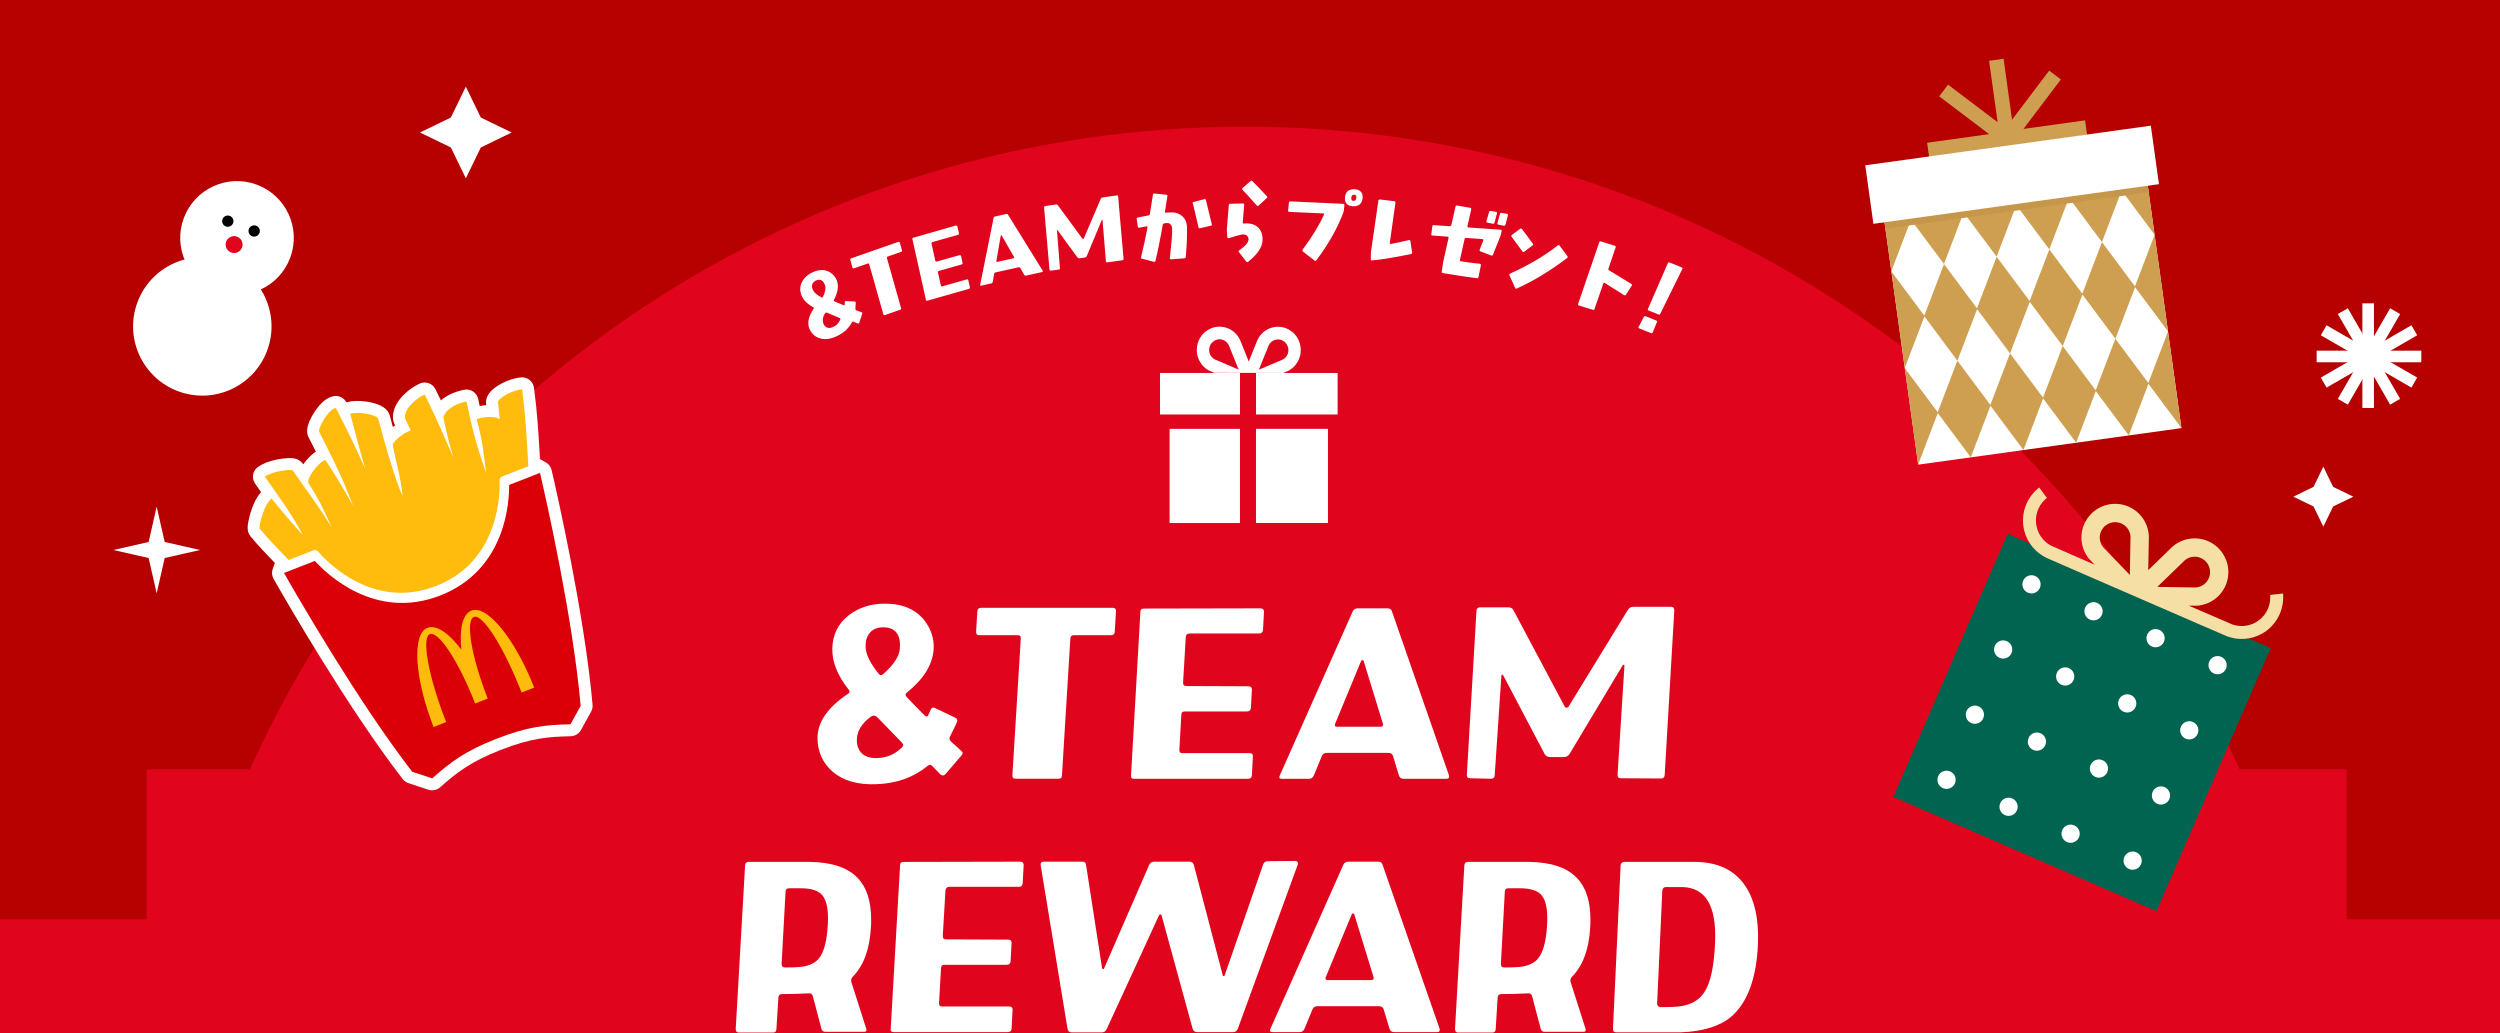 <svg width="375" height="155" viewBox="0 0 375 155" fill="none" xmlns="http://www.w3.org/2000/svg">
<rect x="0" y="0" width="375" height="155" fill="#333333" stroke="none"/>
<g clip-path="url(#clip0_2115_11506)">
<rect width="375" height="2789" transform="translate(0 -37)" fill="#B70000"/>
<path d="M186.721 19C253.13 19 310.3 58.559 335.952 115.397H352V137.896H375V2760H0V137.896H22V115.397H37.49C63.142 58.559 120.311 19 186.721 19Z" fill="#E0041C"/>
<circle cx="35.552" cy="35.684" r="8.518" transform="rotate(20.365 35.552 35.684)" fill="white"/>
<circle cx="30.346" cy="48.962" r="10.381" transform="rotate(20.365 30.346 48.962)" fill="white"/>
<circle cx="38.124" cy="34.65" r="0.846" transform="rotate(20.365 38.124 34.65)" fill="black"/>
<circle cx="34.171" cy="33.174" r="0.846" transform="rotate(20.365 34.171 33.174)" fill="black"/>
<circle cx="35.115" cy="36.686" r="1.269" transform="rotate(20.365 35.115 36.686)" fill="#E0041C"/>
<path d="M313.061 20.23L289.371 23.583L289.069 21.412L298.371 20.121L290.882 14.453L292.207 12.702L299.644 18.325L298.365 9.118L300.536 8.817L301.806 17.962L307.376 10.595L309.128 11.919L303.519 19.336L312.759 18.053L313.061 20.23Z" fill="#CF9F51"/>
<path d="M321.174 20.712L281.688 26.195L287.728 69.698L327.215 64.215L321.174 20.712Z" fill="white"/>
<path d="M321.176 20.724L323.186 35.201L318.273 28.609L318.229 28.616L315.294 36.309L310.374 29.706L310.329 29.712L307.394 37.406L302.474 30.803L302.43 30.809L299.495 38.503L294.574 31.9L294.53 31.906L291.595 39.6L286.675 32.997L286.63 33.003L283.699 40.681L281.69 26.21L286.602 32.799L286.646 32.793L289.581 25.099L294.502 31.702L294.546 31.696L297.481 24.002L302.401 30.605L302.446 30.599L305.381 22.905L310.301 29.508L310.345 29.502L313.28 21.808L318.201 28.411L318.245 28.405L321.176 20.724Z" fill="#CF9F51"/>
<path d="M323.191 35.232L325.202 49.709L320.289 43.117L320.245 43.123L317.31 50.817L312.389 44.214L312.345 44.22L309.41 51.914L304.49 45.311L304.445 45.317L301.51 53.011L296.59 46.408L296.546 46.414L293.61 54.108L288.69 47.505L288.646 47.511L285.715 55.189L283.705 40.718L288.618 47.307L288.662 47.301L291.597 39.607L296.517 46.21L296.562 46.204L299.497 38.51L304.417 45.113L304.461 45.107L307.396 37.413L312.317 44.016L312.361 44.01L315.296 36.316L320.216 42.919L320.261 42.913L323.191 35.232Z" fill="#CF9F51"/>
<path d="M325.199 49.724L327.209 64.201L322.297 57.609L322.252 57.615L319.317 65.309L314.397 58.706L314.353 58.712L311.418 66.406L306.497 59.803L306.453 59.809L303.518 67.503L298.598 60.9L298.553 60.906L295.618 68.6L290.698 61.997L290.654 62.003L287.722 69.681L285.713 55.21L290.625 61.799L290.67 61.793L293.605 54.099L298.525 60.702L298.569 60.696L301.504 53.002L306.425 59.605L306.469 59.599L309.404 51.905L314.324 58.508L314.369 58.502L317.304 50.808L322.224 57.411L322.268 57.405L325.199 49.724Z" fill="#CF9F51"/>
<path d="M321.174 20.712L281.688 26.195L282.814 34.311L322.301 28.828L321.174 20.712Z" fill="#C6974A"/>
<path d="M322.624 18.849L279.789 24.797L281.008 33.572L323.842 27.624L322.624 18.849Z" fill="white"/>
<path d="M340.609 97.213L301.141 80.07L283.998 119.539L323.466 136.682L340.609 97.213Z" fill="#016450"/>
<path d="M291.438 118.223C292.13 118.524 292.935 118.207 293.236 117.514C293.537 116.822 293.219 116.017 292.527 115.716C291.835 115.416 291.03 115.733 290.729 116.425C290.428 117.118 290.746 117.923 291.438 118.223Z" fill="white"/>
<path d="M297.486 107.749C297.186 108.441 296.38 108.758 295.688 108.458C294.996 108.157 294.678 107.352 294.979 106.66C295.279 105.968 296.085 105.65 296.777 105.951C297.469 106.251 297.787 107.057 297.486 107.749Z" fill="white"/>
<path d="M299.93 98.677C300.623 98.977 301.428 98.66 301.728 97.968C302.029 97.275 301.711 96.47 301.019 96.169C300.327 95.869 299.522 96.186 299.221 96.879C298.92 97.571 299.238 98.376 299.93 98.677Z" fill="white"/>
<path d="M304.18 88.903C304.873 89.204 305.678 88.886 305.978 88.194C306.279 87.502 305.961 86.697 305.269 86.396C304.577 86.095 303.772 86.413 303.471 87.105C303.17 87.797 303.488 88.602 304.18 88.903Z" fill="white"/>
<path d="M300.743 122.27C301.435 122.571 302.24 122.254 302.541 121.561C302.841 120.869 302.524 120.064 301.832 119.763C301.139 119.463 300.334 119.78 300.034 120.472C299.733 121.165 300.05 121.97 300.743 122.27Z" fill="white"/>
<path d="M306.791 111.788C306.49 112.48 305.685 112.797 304.993 112.497C304.301 112.196 303.983 111.391 304.284 110.699C304.584 110.007 305.39 109.689 306.082 109.99C306.773 110.29 307.091 111.096 306.791 111.788Z" fill="white"/>
<path d="M309.235 102.723C309.927 103.024 310.732 102.707 311.033 102.014C311.334 101.322 311.016 100.517 310.324 100.216C309.632 99.916 308.827 100.233 308.526 100.925C308.225 101.618 308.543 102.423 309.235 102.723Z" fill="white"/>
<path d="M313.485 92.942C314.177 93.243 314.982 92.925 315.283 92.233C315.584 91.541 315.266 90.736 314.574 90.435C313.882 90.134 313.077 90.452 312.776 91.144C312.475 91.837 312.793 92.641 313.485 92.942Z" fill="white"/>
<path d="M311.845 125.6C311.545 126.292 310.739 126.61 310.047 126.309C309.356 126.009 309.038 125.203 309.338 124.511C309.639 123.82 310.445 123.502 311.136 123.802C311.828 124.103 312.146 124.908 311.845 125.6Z" fill="white"/>
<path d="M316.095 115.827C315.795 116.519 314.989 116.836 314.297 116.536C313.606 116.235 313.288 115.43 313.588 114.738C313.889 114.046 314.695 113.728 315.386 114.029C316.078 114.329 316.396 115.135 316.095 115.827Z" fill="white"/>
<path d="M320.338 106.053C320.037 106.745 319.231 107.063 318.54 106.762C317.848 106.462 317.53 105.656 317.831 104.964C318.131 104.273 318.937 103.955 319.629 104.255C320.32 104.556 320.638 105.362 320.338 106.053Z" fill="white"/>
<path d="M324.588 96.272C324.287 96.964 323.481 97.282 322.79 96.981C322.098 96.681 321.78 95.875 322.081 95.183C322.381 94.491 323.187 94.174 323.879 94.474C324.57 94.775 324.888 95.58 324.588 96.272Z" fill="white"/>
<path d="M321.15 129.639C320.85 130.331 320.044 130.649 319.352 130.348C318.66 130.048 318.343 129.242 318.643 128.55C318.944 127.859 319.749 127.541 320.441 127.841C321.133 128.142 321.451 128.948 321.15 129.639Z" fill="white"/>
<path d="M325.4 119.866C325.1 120.558 324.294 120.875 323.602 120.575C322.91 120.274 322.593 119.469 322.893 118.777C323.194 118.085 323.999 117.767 324.691 118.068C325.383 118.368 325.701 119.174 325.4 119.866Z" fill="white"/>
<path d="M329.642 110.092C329.342 110.784 328.536 111.102 327.844 110.802C327.152 110.501 326.835 109.695 327.135 109.004C327.436 108.312 328.241 107.994 328.933 108.294C329.625 108.595 329.943 109.401 329.642 110.092Z" fill="white"/>
<path d="M333.892 100.319C333.592 101.011 332.786 101.329 332.094 101.028C331.402 100.728 331.085 99.922 331.385 99.23C331.686 98.538 332.491 98.221 333.183 98.521C333.875 98.822 334.193 99.627 333.892 100.319Z" fill="white"/>
<path d="M342.478 89.364L342.464 89.017L340.532 89.24L340.538 89.534C340.571 91.157 339.702 92.639 338.271 93.402C337.219 93.964 335.975 94.06 334.853 93.667L328.308 90.846C329.405 90.862 329.628 90.857 329.706 90.849C330.139 90.805 330.558 90.706 330.946 90.558C332.72 89.905 333.97 88.336 334.213 86.46C334.386 85.122 334.024 83.795 333.2 82.723C332.375 81.652 331.182 80.968 329.845 80.795C328.391 80.606 326.93 81.058 325.832 82.032C325.729 82.124 323.855 83.946 322.236 85.52C322.32 81.501 322.336 80.605 322.331 80.512C322.294 79.044 321.627 77.668 320.499 76.736C319.457 75.876 318.143 75.47 316.799 75.596C315.454 75.722 314.239 76.368 313.377 77.406C312.172 78.861 311.882 80.847 312.61 82.587C312.775 82.982 312.992 83.357 313.248 83.697C313.293 83.755 313.442 83.922 314.203 84.712L307.674 81.856C306.62 81.303 305.84 80.325 305.534 79.176C305.115 77.609 305.605 75.963 306.814 74.879L307.032 74.682L305.877 73.119L305.614 73.346C303.809 74.895 303.042 77.38 303.654 79.677C304.12 81.419 305.319 82.875 306.94 83.666C307.052 83.722 308.985 84.565 311.341 85.588L329.621 93.528C331.977 94.552 333.914 95.393 334.03 95.433C335.714 96.076 337.596 95.959 339.188 95.111C341.287 93.992 342.577 91.734 342.478 89.357L342.478 89.364ZM327.731 84.027C328.222 83.626 328.861 83.439 329.492 83.524C330.102 83.602 330.656 83.92 331.028 84.405C331.406 84.896 331.571 85.502 331.492 86.114C331.349 87.219 330.442 88.062 329.332 88.124L323.6 88.028L327.734 84.029L327.731 84.027ZM315.491 79.164C315.884 78.689 316.441 78.393 317.056 78.337C317.672 78.277 318.273 78.464 318.749 78.857C319.228 79.252 319.53 79.833 319.577 80.454L319.476 86.237L315.488 82.108C314.781 81.253 314.782 80.02 315.491 79.164Z" fill="#F5DFA4"/>
<rect x="354.609" y="45.75" width="1.235" height="15.195" fill="white" stroke="white" stroke-width="0.5"/>
<rect x="362.945" y="52.852" width="1.235" height="15.195" transform="rotate(90 362.945 52.852)" fill="white" stroke="white" stroke-width="0.5"/>
<rect x="348.463" y="50.201" width="1.235" height="15.195" transform="rotate(-60 348.463 50.201)" fill="white" stroke="white" stroke-width="0.5"/>
<rect x="0.342" y="0.092" width="1.235" height="15.195" transform="matrix(-0.5 -0.866 -0.866 0.5 362.49 50.451)" fill="white" stroke="white" stroke-width="0.5"/>
<rect x="-0.092" y="0.342" width="1.235" height="15.195" transform="matrix(0.866 -0.5 -0.5 -0.866 358.862 60.607)" fill="white" stroke="white" stroke-width="0.5"/>
<rect x="352.084" y="60.357" width="1.235" height="15.195" transform="rotate(-150 352.084 60.357)" fill="white" stroke="white" stroke-width="0.5"/>
<g clip-path="url(#clip1_2115_11506)">
<path d="M49.555 59.569C47.857 60.233 46.658 62.555 46.339 63.393C46.124 63.959 45.885 64.804 46.298 65.615C46.698 66.402 47.053 67.1 47.37 67.732C46.659 68.225 45.997 68.925 45.485 69.652C45.47 69.63 45.455 69.608 45.441 69.588C44.781 68.612 43.6 68.654 42.543 68.772C42.006 68.832 40.954 68.99 39.94 69.387C39.45 69.579 39.023 69.806 38.672 70.065C37.885 70.643 37.704 71.742 38.264 72.543C38.561 72.968 38.863 73.394 39.162 73.82C39.162 73.82 39.162 73.821 39.163 73.823C37.611 75.516 37.178 78.68 37.174 78.714C37.136 79.039 37.048 79.8 37.581 80.449C38.776 81.901 39.864 83.024 41.015 84.215C41.087 84.29 41.161 84.365 41.234 84.442L40.91 85.327C40.729 85.822 40.776 86.374 41.036 86.831C42.825 89.978 52.175 106.215 60.404 116.859C60.622 117.142 60.921 117.353 61.26 117.465L64.257 118.458C64.66 118.592 65.091 118.576 65.475 118.425C65.668 118.35 65.848 118.241 66.008 118.101C68.538 115.871 70.54 114.275 75.112 112.487C79.685 110.698 82.238 110.514 85.61 110.436C85.823 110.432 86.03 110.387 86.222 110.312C86.606 110.162 86.933 109.882 87.139 109.51L88.667 106.747C88.84 106.435 88.915 106.078 88.885 105.721C87.71 92.32 83.562 74.048 82.744 70.52C82.63 70.031 82.316 69.612 81.88 69.363L80.997 68.862C80.987 68.688 80.977 68.514 80.967 68.341C80.77 64.947 80.586 61.744 80.095 58.157C79.966 57.213 79.124 56.533 78.175 56.609C77.56 56.657 76.89 56.822 76.185 57.098C75.124 57.513 72.681 58.685 72.92 60.588C72.927 60.651 72.935 60.71 72.942 60.77C72.626 60.795 72.297 60.84 71.956 60.905C71.884 60.567 71.809 60.219 71.732 59.855C71.532 58.907 70.619 58.287 69.666 58.454C69.147 58.546 68.627 58.691 68.122 58.889C67.335 59.197 66.664 59.594 66.13 60.058C65.879 59.53 65.61 58.976 65.318 58.383C64.904 57.538 63.916 57.162 63.054 57.499C63.01 57.516 62.965 57.534 62.921 57.557C60.783 58.597 58.731 60.655 58.962 62.914C58.982 63.119 59.039 63.319 59.127 63.505L59.253 63.769C59.257 63.778 59.261 63.789 59.267 63.798C59.151 63.88 59.036 63.965 58.928 64.05C58.786 63.523 58.637 62.966 58.484 62.382C58.213 61.354 57.24 60.685 55.505 60.333C54.928 60.216 53.442 59.981 52.103 60.308C52.054 60.32 52.006 60.333 51.959 60.349C51.588 59.648 50.799 59.273 50.018 59.428C49.863 59.459 49.706 59.506 49.551 59.566L49.555 59.569Z" fill="white"/>
<path d="M64.825 116.757C67.586 114.323 69.718 112.673 74.462 110.818C79.206 108.963 81.891 108.729 85.571 108.644L87.099 105.881C85.939 92.652 81.87 74.68 80.998 70.93L76.37 72.74C76.4 75.271 75.891 85.472 66.054 89.319C56.218 93.165 48.923 86.016 47.228 84.136L42.602 85.945C44.506 89.292 53.707 105.259 61.83 115.762L64.826 116.756L64.825 116.757Z" fill="#DB0007"/>
<path d="M43.297 84.001L47.013 82.548C47.264 82.45 47.55 82.523 47.722 82.729C48.502 83.66 55.618 91.728 65.429 87.891C75.239 84.055 74.996 73.302 74.936 72.087C74.923 71.818 75.083 71.571 75.334 71.473L79.251 69.941C79.015 65.969 78.857 62.428 78.307 58.398C76.769 58.519 74.618 59.786 74.691 60.362C74.815 61.346 74.857 61.863 74.961 62.846C74.067 62.397 72.788 62.488 71.488 62.859C72.375 66.141 72.484 67.433 72.912 70.959C71.517 66.914 70.889 64.612 69.969 60.223C68.44 60.491 66.685 61.447 66.515 62.694C67.06 65.193 67.37 66.576 68.031 68.678C66.438 65.02 65.53 62.901 63.703 59.171C61.963 60.016 60.618 61.5 60.743 62.73C60.978 63.22 61.381 64.063 61.609 64.555C60.361 65.01 59.232 66.067 58.9 66.645C59.425 69.614 60.052 71.256 60.394 74.37C60.394 74.37 59.236 72.314 56.744 62.835C56.594 62.266 54.037 61.678 52.528 62.048C53.239 64.814 53.985 67.56 54.769 70.291C53.412 67.238 51.948 64.207 50.37 61.184C49.204 61.417 47.628 64.277 47.891 64.795C50.936 70.779 51.332 71.759 52.994 75.912C50.959 72.35 50.183 71.045 48.784 68.968C47.394 69.636 45.949 71.962 46.262 72.45C47.765 74.799 48.299 75.876 49.768 79.144C47.474 75.391 46.462 74.309 43.946 70.586C43.793 70.359 40.98 70.585 39.727 71.505C41.751 74.396 43.868 77.259 45.438 80.276C43.834 78.519 42.268 76.694 40.745 74.783C39.509 75.723 38.786 79.093 38.96 79.303C40.433 81.092 41.728 82.355 43.301 84.002L43.297 84.001Z" fill="#FFBC0D"/>
<path d="M70.718 91.593C69.384 92.114 68.889 94.358 69.198 97.442C67.333 94.967 65.447 93.654 64.113 94.175C61.769 95.092 62.181 101.752 65.035 109.05L66.922 108.312C64.272 101.536 63.18 95.629 64.482 95.119C65.784 94.61 68.824 99.268 71.27 105.524L73.157 104.786C70.711 98.53 69.785 93.046 71.087 92.537C72.389 92.027 75.594 97.108 78.244 103.885L80.131 103.147C77.277 95.848 73.064 90.675 70.718 91.593Z" fill="#FFBC0D"/>
</g>
<path d="M23.5 76L24.704 81.296L30 82.5L24.704 83.704L23.5 89L22.296 83.704L17 82.5L22.296 81.296L23.5 76Z" fill="white"/>
<path d="M69.875 13L72.121 17.629L76.75 19.875L72.121 22.121L69.875 26.75L67.629 22.121L63 19.875L67.629 17.629L69.875 13Z" fill="white"/>
<path d="M348.5 70L349.97 73.03L353 74.5L349.97 75.97L348.5 79L347.03 75.97L344 74.5L347.03 73.03L348.5 70Z" fill="white"/>
<path d="M263.701 141.38C263.516 146.671 262.147 150.371 259.668 152.517C257.929 153.96 255.376 154.737 252.083 154.848C251.38 154.848 248.198 154.848 242.463 154.848C242.093 154.848 241.945 154.7 241.945 154.33L243.092 129.799C243.129 129.466 243.314 129.281 243.684 129.281H254.118C257.707 129.281 260.26 130.539 261.851 132.981C263.22 135.053 263.812 137.865 263.701 141.38ZM257.263 141.343C257.485 135.867 255.857 133.129 252.305 133.055C252.305 133.055 251.491 133.055 249.9 133.055C249.567 133.055 249.382 133.24 249.345 133.61L248.568 150.519C248.568 150.852 248.753 151.037 249.123 151.074C249.715 151.074 250.344 151.037 251.01 151.037C253.156 150.963 254.673 150.26 255.561 148.965C256.56 147.559 257.115 145.006 257.263 141.343Z" fill="white"/>
<path d="M238.526 139.16C238.341 142.416 237.416 144.858 235.825 146.486C235.566 146.745 235.492 147.041 235.603 147.337L237.823 154.293C237.934 154.626 237.823 154.774 237.49 154.774H231.718C231.385 154.774 231.163 154.626 231.089 154.256L229.831 149.483C229.757 149.113 229.535 148.965 229.202 149.002C227.722 149.076 226.39 149.113 225.206 149.113C224.873 149.113 224.688 149.261 224.651 149.594L224.355 154.33C224.355 154.7 224.17 154.885 223.837 154.885H218.731C218.398 154.885 218.25 154.7 218.25 154.33L219.656 129.762C219.693 129.429 219.878 129.281 220.211 129.281H229.276C232.643 129.318 235.048 130.132 236.528 131.686C237.897 133.092 238.563 135.164 238.563 137.939C238.563 138.309 238.563 138.753 238.526 139.16ZM232.051 138.901C232.088 138.457 232.088 138.05 232.088 137.643C232.088 136.052 231.792 134.942 231.2 134.239C230.608 133.573 229.535 133.24 227.981 133.24H226.279C225.909 133.24 225.724 133.425 225.724 133.758L225.132 144.599C225.132 144.969 225.317 145.117 225.65 145.117C226.501 145.117 227.056 145.117 227.315 145.08C228.832 145.043 229.942 144.636 230.645 143.859C231.459 142.934 231.903 141.269 232.051 138.901Z" fill="white"/>
<path d="M215.938 154.299C216.012 154.669 215.901 154.817 215.568 154.817H209.13C208.76 154.817 208.538 154.669 208.427 154.299L207.539 151.376C207.428 151.08 207.206 150.932 206.836 150.932H197.586C197.253 150.932 197.031 151.08 196.883 151.376L195.662 154.336C195.514 154.669 195.292 154.817 194.922 154.817H190.889C190.519 154.817 190.408 154.669 190.556 154.336L201.508 129.694C201.656 129.398 201.915 129.25 202.248 129.25H206.725C207.058 129.25 207.317 129.398 207.391 129.731L215.938 154.299ZM206.022 146.529L203.136 137.131C203.099 137.057 203.062 137.02 202.951 137.02C202.877 137.02 202.803 137.057 202.766 137.131L198.881 146.529C198.733 146.862 198.844 147.01 199.177 147.01H205.652C205.985 147.01 206.133 146.862 206.022 146.529Z" fill="white"/>
<path d="M194.69 129.622L185.662 154.338C185.514 154.671 185.292 154.819 184.959 154.819H179.594C179.224 154.819 179.002 154.671 178.891 154.301L174.229 137.281C174.229 137.244 174.155 137.17 174.044 137.17C173.97 137.17 173.896 137.207 173.859 137.281L166.015 154.338C165.867 154.708 165.608 154.856 165.275 154.856H160.761C160.428 154.856 160.206 154.708 160.132 154.338L156.099 129.77C156.062 129.437 156.21 129.252 156.543 129.252H162.352C162.685 129.252 162.87 129.4 162.907 129.733L165.312 145.236C165.312 145.31 165.349 145.347 165.46 145.347C165.534 145.384 165.571 145.347 165.608 145.273L172.379 129.733C172.527 129.4 172.786 129.252 173.156 129.252H178.41C178.78 129.252 178.965 129.4 179.076 129.733L183.405 146.272C183.405 146.346 183.479 146.42 183.553 146.42C183.627 146.42 183.664 146.383 183.701 146.309L189.473 129.659C189.621 129.326 189.843 129.178 190.176 129.178L194.32 129.141C194.431 129.141 194.542 129.178 194.616 129.289C194.727 129.4 194.727 129.511 194.69 129.622Z" fill="white"/>
<path d="M153.55 129.768L153.402 132.506C153.365 132.839 153.18 133.024 152.847 133.024H142.413C142.043 133.024 141.858 133.209 141.821 133.542L141.414 140.387C141.414 140.757 141.562 140.905 141.932 140.905L151.219 140.942C151.589 140.942 151.737 141.127 151.737 141.46L151.589 144.198C151.552 144.531 151.367 144.716 150.997 144.716H141.71C141.34 144.716 141.155 144.864 141.155 145.197L140.859 150.414C140.822 150.784 140.97 150.969 141.303 150.969H151.367C151.737 150.969 151.885 151.117 151.885 151.45L151.737 154.299C151.7 154.669 151.515 154.817 151.145 154.817H134.051C133.718 154.817 133.57 154.669 133.607 154.299L135.013 129.768C135.013 129.435 135.198 129.287 135.531 129.287L153.032 129.25C153.365 129.25 153.55 129.435 153.55 129.768Z" fill="white"/>
<path d="M130.635 139.16C130.45 142.416 129.525 144.858 127.934 146.486C127.675 146.745 127.601 147.041 127.712 147.337L129.932 154.293C130.043 154.626 129.932 154.774 129.599 154.774H123.827C123.494 154.774 123.272 154.626 123.198 154.256L121.94 149.483C121.866 149.113 121.644 148.965 121.311 149.002C119.831 149.076 118.499 149.113 117.315 149.113C116.982 149.113 116.797 149.261 116.76 149.594L116.464 154.33C116.464 154.7 116.279 154.885 115.946 154.885H110.84C110.507 154.885 110.359 154.7 110.359 154.33L111.765 129.762C111.802 129.429 111.987 129.281 112.32 129.281H121.385C124.752 129.318 127.157 130.132 128.637 131.686C130.006 133.092 130.672 135.164 130.672 137.939C130.672 138.309 130.672 138.753 130.635 139.16ZM124.16 138.901C124.197 138.457 124.197 138.05 124.197 137.643C124.197 136.052 123.901 134.942 123.309 134.239C122.717 133.573 121.644 133.24 120.09 133.24H118.388C118.018 133.24 117.833 133.425 117.833 133.758L117.241 144.599C117.241 144.969 117.426 145.117 117.759 145.117C118.61 145.117 119.165 145.117 119.424 145.08C120.941 145.043 122.051 144.636 122.754 143.859C123.568 142.934 124.012 141.269 124.16 138.901Z" fill="white"/>
<path d="M251.145 91.541L249.702 116.257C249.665 116.627 249.48 116.775 249.147 116.775L243.153 116.738C242.783 116.738 242.635 116.59 242.635 116.22L243.671 99.792C243.597 99.718 243.523 99.718 243.449 99.718L235.42 113.112C235.235 113.371 234.976 113.556 234.606 113.556H232.534C232.164 113.556 231.905 113.408 231.72 113.149L225.467 101.272C225.43 101.198 225.356 101.198 225.319 101.198C225.245 101.235 225.208 101.272 225.208 101.346L224.209 116.257C224.209 116.627 223.987 116.812 223.654 116.812L220.546 116.738C220.176 116.738 219.991 116.553 220.028 116.22L221.471 91.578C221.508 91.245 221.693 91.097 222.026 91.097H226.244C226.614 91.097 226.873 91.245 227.021 91.541L234.717 106.008C234.791 106.119 234.865 106.156 234.976 106.156C235.124 106.156 235.198 106.119 235.272 106.008L244.189 91.467C244.374 91.171 244.633 91.023 245.003 91.023H250.664C250.997 91.023 251.145 91.208 251.145 91.541Z" fill="white"/>
<path d="M217.344 116.299C217.418 116.669 217.307 116.817 216.974 116.817H210.536C210.166 116.817 209.944 116.669 209.833 116.299L208.945 113.376C208.834 113.08 208.612 112.932 208.242 112.932H198.992C198.659 112.932 198.437 113.08 198.289 113.376L197.068 116.336C196.92 116.669 196.698 116.817 196.328 116.817H192.295C191.925 116.817 191.814 116.669 191.962 116.336L202.914 91.694C203.062 91.398 203.321 91.25 203.654 91.25H208.131C208.464 91.25 208.723 91.398 208.797 91.731L217.344 116.299ZM207.428 108.529L204.542 99.131C204.505 99.057 204.468 99.02 204.357 99.02C204.283 99.02 204.209 99.057 204.172 99.131L200.287 108.529C200.139 108.862 200.25 109.01 200.583 109.01H207.058C207.391 109.01 207.539 108.862 207.428 108.529Z" fill="white"/>
<path d="M189.597 91.768L189.449 94.506C189.412 94.839 189.227 95.024 188.894 95.024H178.46C178.09 95.024 177.905 95.209 177.868 95.542L177.461 102.387C177.461 102.757 177.609 102.905 177.979 102.905L187.266 102.942C187.636 102.942 187.784 103.127 187.784 103.46L187.636 106.198C187.599 106.531 187.414 106.716 187.044 106.716H177.757C177.387 106.716 177.202 106.864 177.202 107.197L176.906 112.414C176.869 112.784 177.017 112.969 177.35 112.969H187.414C187.784 112.969 187.932 113.117 187.932 113.45L187.784 116.299C187.747 116.669 187.562 116.817 187.192 116.817H170.098C169.765 116.817 169.617 116.669 169.654 116.299L171.06 91.768C171.06 91.435 171.245 91.287 171.578 91.287L189.079 91.25C189.412 91.25 189.597 91.435 189.597 91.768Z" fill="white"/>
<path d="M167.398 91.69L167.213 94.724C167.213 95.094 166.991 95.279 166.658 95.279H161.071C160.738 95.279 160.553 95.464 160.553 95.797L159.295 116.295C159.295 116.665 159.11 116.813 158.74 116.813H152.376C152.006 116.813 151.858 116.665 151.858 116.295L153.116 95.797C153.153 95.464 153.005 95.279 152.635 95.279H146.937C146.567 95.279 146.382 95.094 146.419 94.724L146.604 91.69C146.604 91.357 146.826 91.172 147.159 91.172H166.917C167.25 91.172 167.435 91.357 167.398 91.69Z" fill="white"/>
<path d="M144.233 113.302L141.828 116.114C141.569 116.373 141.347 116.373 141.088 116.188C140.681 115.781 140.274 115.337 139.793 114.856C139.608 114.671 139.386 114.671 139.127 114.893C137.018 116.632 134.465 117.52 131.468 117.631C128.656 117.742 126.473 117.113 124.882 115.744C123.402 114.449 122.625 112.747 122.625 110.638C122.662 108.27 124.179 106.087 127.176 104.089C127.472 103.904 127.509 103.682 127.287 103.423C125.622 101.314 124.808 99.279 124.845 97.318C124.882 95.172 125.733 93.507 127.361 92.249C128.878 91.102 130.654 90.547 132.763 90.547C135.427 90.547 137.425 91.435 138.72 93.137C139.682 94.432 140.126 95.801 140.052 97.318C139.904 99.686 138.572 101.832 136.056 103.867C135.797 104.052 135.76 104.311 136.019 104.57C136.574 105.162 137.462 106.087 138.683 107.308C138.942 107.567 139.127 107.53 139.275 107.197C139.349 107.012 139.46 106.753 139.608 106.457C139.756 106.124 139.978 106.05 140.311 106.235L143.271 107.641C143.567 107.789 143.678 108.011 143.53 108.344C143.123 109.232 142.79 109.935 142.531 110.416C142.346 110.712 142.383 110.971 142.642 111.23C143.197 111.711 143.715 112.192 144.159 112.599C144.455 112.821 144.455 113.043 144.233 113.302ZM134.983 97.244C135.131 95.209 134.317 94.173 132.652 94.099C131.727 94.062 131.024 94.321 130.543 94.839C130.062 95.394 129.84 96.023 129.84 96.8C129.84 97.022 129.84 97.244 129.877 97.466C130.062 98.502 130.691 99.686 131.764 101.018C131.986 101.314 132.245 101.351 132.504 101.092C134.058 99.723 134.909 98.428 134.983 97.244ZM135.279 112.118C135.538 111.896 135.538 111.637 135.279 111.378C134.428 110.49 133.207 109.232 131.579 107.567C131.283 107.308 130.987 107.271 130.691 107.456C129.359 108.418 128.656 109.491 128.545 110.675C128.471 111.563 128.656 112.266 129.1 112.821C129.618 113.45 130.432 113.746 131.579 113.709C133.022 113.672 134.243 113.154 135.279 112.118Z" fill="white"/>
<path d="M192.497 55.944C193.18 55.654 193.316 55.591 193.364 55.563C193.62 55.416 193.856 55.238 194.053 55.039C194.978 54.141 195.333 52.802 194.978 51.544C194.729 50.65 194.149 49.905 193.35 49.455C192.552 49 191.63 48.895 190.756 49.151C189.804 49.43 189.022 50.115 188.603 51.034C188.562 51.121 187.889 52.788 187.309 54.232C186.285 51.66 186.056 51.087 186.029 51.031C185.613 50.111 184.831 49.42 183.886 49.14C183.008 48.881 182.087 48.983 181.288 49.43C180.489 49.877 179.909 50.622 179.653 51.516C179.295 52.767 179.65 54.106 180.565 55.011C180.773 55.217 181.008 55.395 181.257 55.539C181.302 55.563 181.438 55.63 182.121 55.92L192.497 55.944ZM190.313 51.778C190.511 51.391 190.855 51.097 191.268 50.978C191.668 50.859 192.094 50.912 192.456 51.118C192.821 51.324 193.084 51.663 193.2 52.075C193.408 52.816 193.07 53.599 192.402 53.942L188.828 55.451L190.316 51.782L190.313 51.778ZM181.435 52.047C181.551 51.639 181.817 51.3 182.182 51.093C182.548 50.887 182.971 50.842 183.37 50.961C183.773 51.08 184.114 51.366 184.309 51.747L185.794 55.441L182.22 53.917C181.554 53.568 181.223 52.785 181.435 52.051V52.047Z" fill="white"/>
<path d="M185.996 64.328H175.438V78.456H185.996V64.328Z" fill="white"/>
<path d="M185.999 55.945H174V62.171H185.999V55.945Z" fill="white"/>
<path d="M188.397 78.453H199.195V64.326H188.397V78.453Z" fill="white"/>
<path d="M188.402 62.172H200.641V55.946H188.402V62.172Z" fill="white"/>
<path d="M129.33 47.056L128.901 48.389C128.849 48.517 128.771 48.549 128.654 48.523C128.452 48.44 128.245 48.344 128.007 48.247C127.915 48.209 127.838 48.242 127.78 48.357C127.298 49.272 126.537 49.955 125.507 50.432C124.542 50.882 123.688 50.981 122.932 50.736C122.227 50.5 121.707 50.019 121.399 49.283C121.065 48.451 121.276 47.468 122.03 46.333C122.106 46.225 122.087 46.142 121.971 46.084C121.082 45.591 120.501 45 120.227 44.31C119.926 43.556 119.98 42.85 120.364 42.173C120.726 41.551 121.265 41.098 122.001 40.79C122.931 40.4 123.758 40.418 124.459 40.823C124.984 41.135 125.339 41.547 125.535 42.088C125.829 42.936 125.678 43.88 125.097 44.957C125.034 45.06 125.059 45.156 125.187 45.208C125.467 45.334 125.912 45.527 126.517 45.775C126.645 45.827 126.704 45.787 126.707 45.649C126.706 45.574 126.707 45.467 126.715 45.342C126.718 45.205 126.785 45.146 126.928 45.162L128.167 45.22C128.292 45.229 128.363 45.29 128.36 45.428C128.347 45.797 128.334 46.091 128.314 46.297C128.293 46.427 128.343 46.512 128.472 46.565C128.736 46.652 128.987 46.744 129.201 46.821C129.337 46.855 129.369 46.933 129.33 47.056ZM123.755 42.803C123.509 42.071 123.073 41.828 122.482 42.046C122.153 42.168 121.946 42.361 121.854 42.612C121.767 42.876 121.781 43.128 121.895 43.399C121.927 43.477 121.96 43.554 122.005 43.626C122.221 43.961 122.613 44.282 123.183 44.59C123.303 44.661 123.399 44.636 123.452 44.508C123.794 43.803 123.902 43.227 123.755 42.803ZM126.031 47.951C126.089 47.836 126.052 47.745 125.923 47.693C125.497 47.507 124.887 47.246 124.075 46.903C123.934 46.856 123.825 46.886 123.749 46.994C123.425 47.525 123.336 48.002 123.47 48.431C123.574 48.752 123.741 48.97 123.978 49.099C124.25 49.243 124.578 49.227 124.973 49.047C125.471 48.823 125.821 48.464 126.031 47.951ZM134.978 36.409L135.29 37.516C135.336 37.648 135.28 37.742 135.161 37.783L133.166 38.481C133.047 38.522 133.004 38.612 133.045 38.73L135.155 46.209C135.201 46.341 135.154 46.417 135.022 46.464L132.749 47.258C132.616 47.304 132.545 47.27 132.499 47.138L130.389 39.659C130.361 39.535 130.285 39.488 130.153 39.534L128.117 40.245C127.985 40.292 127.896 40.249 127.863 40.112L127.55 39.005C127.509 38.886 127.565 38.792 127.684 38.751L134.741 36.284C134.86 36.242 134.949 36.285 134.978 36.409ZM143.61 33.971L143.839 34.983C143.86 35.108 143.812 35.195 143.691 35.229L139.893 36.307C139.758 36.346 139.71 36.432 139.731 36.557L140.29 39.091C140.328 39.225 140.397 39.264 140.532 39.226L143.916 38.279C144.051 38.241 144.124 38.293 144.158 38.414L144.387 39.426C144.408 39.551 144.36 39.638 144.225 39.676L140.845 40.636C140.71 40.674 140.658 40.747 140.693 40.868L141.124 42.798C141.149 42.936 141.222 42.988 141.343 42.954L145.006 41.914C145.141 41.876 145.21 41.914 145.245 42.035L145.485 43.088C145.51 43.226 145.458 43.299 145.323 43.337L139.101 45.104C138.98 45.139 138.911 45.1 138.886 44.961L136.863 35.887C136.828 35.766 136.88 35.693 137.001 35.658L143.368 33.836C143.489 33.802 143.576 33.85 143.61 33.971ZM156.397 40.588C156.455 40.719 156.426 40.782 156.303 40.81L153.926 41.342C153.789 41.372 153.695 41.336 153.623 41.208L153.054 40.202C152.989 40.102 152.895 40.066 152.758 40.096L149.342 40.86C149.219 40.888 149.15 40.961 149.119 41.082L148.913 42.276C148.886 42.411 148.816 42.484 148.679 42.515L147.19 42.848C147.054 42.879 147 42.833 147.027 42.698L149.037 32.694C149.067 32.573 149.15 32.497 149.273 32.469L150.926 32.099C151.049 32.072 151.157 32.105 151.212 32.222L156.397 40.588ZM152.094 38.538L150.252 35.306C150.232 35.282 150.215 35.271 150.175 35.28C150.147 35.286 150.123 35.306 150.115 35.337L149.457 39.128C149.43 39.263 149.483 39.308 149.606 39.281L151.997 38.746C152.12 38.719 152.162 38.652 152.094 38.538ZM167.72 29.481L168.532 38.813C168.538 38.954 168.477 39.019 168.352 39.038L166.106 39.352C165.968 39.372 165.904 39.325 165.884 39.186L165.373 32.979C165.341 32.955 165.314 32.959 165.286 32.963L163.013 38.417C162.958 38.524 162.871 38.608 162.732 38.628L161.956 38.741C161.818 38.761 161.713 38.72 161.629 38.633L158.638 34.529C158.621 34.503 158.593 34.507 158.579 34.509C158.553 34.527 158.542 34.543 158.546 34.571L158.987 40.208C159.008 40.346 158.935 40.428 158.81 40.446L157.642 40.588C157.504 40.609 157.424 40.55 157.42 40.423L156.612 31.118C156.608 30.991 156.669 30.926 156.794 30.907L158.373 30.677C158.511 30.656 158.616 30.698 158.688 30.8L162.361 35.796C162.395 35.833 162.424 35.843 162.466 35.837C162.521 35.829 162.547 35.811 162.569 35.766L165.112 29.834C165.165 29.712 165.254 29.643 165.392 29.623L167.512 29.313C167.636 29.295 167.702 29.356 167.72 29.481ZM181.765 33.64C181.803 33.764 181.752 33.838 181.613 33.862L179.999 34.235C179.874 34.258 179.786 34.209 179.762 34.07C179.363 32.303 179.093 31.116 178.921 30.511C178.885 30.401 178.936 30.327 179.059 30.29L180.657 29.876C180.781 29.839 180.854 29.889 180.893 30.027C181.069 30.702 181.355 31.902 181.765 33.64ZM178.049 34.071C178.086 35.135 178.029 36.628 177.864 38.563C177.844 38.677 177.779 38.738 177.639 38.748L175.643 38.897C175.517 38.906 175.457 38.855 175.475 38.727C175.714 36.645 175.831 35.205 175.827 34.391C175.832 34.082 175.743 33.836 175.59 33.664C175.437 33.493 175.207 33.426 174.901 33.463C174.776 33.472 174.679 33.493 174.596 33.514C174.5 33.535 174.434 33.596 174.413 33.696C174.051 35.815 173.681 37.625 173.316 39.14C173.298 39.268 173.216 39.302 173.087 39.27L171.312 38.812C171.184 38.779 171.121 38.7 171.154 38.571C171.543 37.012 171.868 35.528 172.127 34.105C172.124 34.063 172.121 34.021 172.076 33.982C172.046 33.956 172.003 33.945 171.961 33.949C171.671 34.012 171.325 34.08 170.909 34.153C170.771 34.177 170.697 34.127 170.673 33.988L170.504 32.85C170.494 32.724 170.545 32.65 170.67 32.627C171.125 32.523 171.665 32.426 172.261 32.312C172.385 32.288 172.464 32.212 172.482 32.085C172.675 30.905 172.828 29.939 172.941 29.187C172.96 29.073 173.026 29.012 173.154 29.03L174.949 29.206C175.076 29.21 175.124 29.291 175.107 29.433L174.745 31.734C174.698 31.864 174.758 31.915 174.912 31.904L175.428 31.866C176.182 31.809 176.799 31.988 177.277 32.374C177.755 32.759 178.022 33.329 178.049 34.071ZM190.034 29.441C190.119 29.538 190.12 29.622 190.023 29.707L188.803 30.827C188.706 30.926 188.608 30.927 188.509 30.816L187.035 29.167C186.808 28.931 186.595 28.695 186.383 28.474C186.284 28.363 186.297 28.279 186.394 28.194L187.572 27.172C187.669 27.073 187.767 27.086 187.866 27.183C188.418 27.723 189.141 28.471 190.034 29.441ZM189.38 36.015C189.349 37.065 188.634 38.151 187.218 39.273C187.121 39.358 187.023 39.345 186.938 39.234L185.844 37.819C185.759 37.721 185.771 37.623 185.869 37.566C186.813 36.898 187.283 36.36 187.279 35.94C187.273 35.394 186.962 35.146 186.346 35.167C186.15 35.183 185.48 35.358 184.308 35.722C184.183 35.765 184.112 35.71 184.096 35.57L184.03 34.633C184.015 34.521 184.027 34.395 184.039 34.24C184.064 33.974 184.149 32.811 184.323 30.779C184.321 30.639 184.39 30.568 184.516 30.567L186.448 30.517C186.56 30.516 186.63 30.585 186.632 30.711L186.41 33.36C186.411 33.486 186.468 33.541 186.594 33.54C186.692 33.525 186.776 33.524 186.845 33.509C187.657 33.486 188.29 33.703 188.728 34.132C189.181 34.575 189.399 35.202 189.38 36.015ZM204.389 29.718C204.292 30.583 203.81 30.98 202.929 30.938C202.524 30.918 202.207 30.791 201.994 30.557C201.781 30.322 201.699 29.996 201.746 29.592C201.829 28.741 202.325 28.344 203.22 28.387C203.611 28.406 203.914 28.532 204.14 28.781C204.353 29.016 204.436 29.328 204.389 29.718ZM203.452 29.688C203.48 29.381 203.376 29.221 203.124 29.209C202.873 29.197 202.725 29.344 202.697 29.637C202.654 29.958 202.772 30.117 203.024 30.13C203.276 30.142 203.409 29.994 203.452 29.688ZM201.661 30.779L201.583 31.532C201.563 31.657 201.543 31.782 201.496 31.892C200.597 34.274 199.249 36.648 197.453 39.043C197.377 39.151 197.293 39.161 197.184 39.086L195.441 37.727C195.334 37.638 195.324 37.539 195.4 37.431C196.838 35.495 197.903 33.738 198.594 32.202C198.642 32.078 198.602 32.02 198.477 32.014L193.4 31.784C193.26 31.778 193.207 31.705 193.214 31.565L193.341 30.38C193.361 30.255 193.434 30.202 193.573 30.209L201.475 30.574C201.615 30.581 201.667 30.653 201.661 30.779ZM211.818 37.861C211.845 37.991 211.793 38.083 211.649 38.11C209.125 38.63 207.174 38.946 205.809 39.061C205.666 39.073 205.603 39.01 205.619 38.87L205.635 37.844L206.757 30.095C206.785 29.971 206.863 29.909 206.988 29.923L209.143 30.179C209.268 30.193 209.33 30.27 209.316 30.396L208.47 36.429C208.466 36.471 208.475 36.514 208.513 36.547C208.551 36.593 208.592 36.598 208.636 36.588C209.296 36.479 210.191 36.284 211.306 36.014C211.45 35.988 211.529 36.039 211.556 36.169L211.818 37.861ZM226.182 32.315L225.821 33.686C225.796 33.824 225.701 33.878 225.577 33.856L224.753 33.694C224.629 33.671 224.586 33.592 224.611 33.455L224.999 32.088C225.035 31.966 225.116 31.91 225.24 31.932L226.04 32.076C226.177 32.1 226.22 32.179 226.182 32.315ZM224.542 32.02L224.181 33.392C224.143 33.527 224.062 33.583 223.938 33.561L223.113 33.399C222.989 33.376 222.947 33.297 222.971 33.16L223.359 31.793C223.395 31.671 223.477 31.615 223.601 31.637L224.4 31.781C224.524 31.803 224.58 31.884 224.542 32.02ZM225.247 34.664L225.106 35.293L223.94 38.213C223.891 38.332 223.812 38.375 223.679 38.322L222.055 37.703C221.936 37.653 221.909 37.563 221.962 37.431C222.059 37.206 222.226 36.752 222.492 36.061C222.514 36.022 222.51 35.964 222.487 35.932C222.453 35.883 222.414 35.862 222.357 35.866L219.928 35.685C219.799 35.69 219.718 35.747 219.682 35.868L218.996 38.974C218.986 39.029 218.99 39.087 219.012 39.119C219.046 39.168 219.085 39.189 219.14 39.199C219.845 39.312 220.79 39.439 221.976 39.567C222.031 39.577 222.067 39.612 222.104 39.647C222.138 39.695 222.144 39.739 222.134 39.794L221.776 41.551C221.751 41.688 221.67 41.745 221.529 41.734C220.208 41.567 218.503 41.318 216.434 40.96C216.296 40.935 216.24 40.854 216.262 40.73L216.481 39.276L217.281 35.693C217.315 35.585 217.256 35.517 217.118 35.493L214.871 35.331C214.729 35.333 214.672 35.252 214.694 35.128L214.847 33.961C214.856 33.834 214.94 33.764 215.066 33.773L217.456 33.932C217.585 33.927 217.666 33.87 217.702 33.749L218.326 30.988C218.349 30.863 218.43 30.807 218.554 30.829L220.527 31.17C220.596 31.182 220.635 31.203 220.655 31.25C220.691 31.285 220.695 31.342 220.683 31.411L220.119 33.913C220.109 33.968 220.113 34.026 220.149 34.061C220.17 34.107 220.222 34.131 220.28 34.127L225.1 34.453C225.238 34.478 225.283 34.543 225.247 34.664ZM229.883 36.818L228.642 37.75C228.534 37.839 228.435 37.829 228.374 37.727L226.734 35.502C226.672 35.401 226.679 35.316 226.787 35.227L228.022 34.322C228.117 34.23 228.212 34.254 228.3 34.362C228.889 35.128 229.44 35.871 229.934 36.556C230.012 36.648 229.989 36.743 229.883 36.818ZM235.055 38.707C232.617 40.568 230.117 42.097 227.532 43.273C227.416 43.331 227.321 43.307 227.267 43.178L226.421 41.295C226.363 41.18 226.397 41.102 226.512 41.044C229.274 39.797 231.655 38.397 233.663 36.818C233.771 36.729 233.856 36.736 233.945 36.844L235.098 38.414C235.187 38.523 235.177 38.621 235.055 38.707ZM244.762 42.85L243.902 44.195C243.82 44.316 243.727 44.331 243.602 44.263C243.113 43.948 242.155 43.355 240.734 42.456C240.613 42.374 240.53 42.407 240.488 42.541L239.178 46.355C239.14 46.476 239.056 46.508 238.936 46.471L236.834 45.828C236.781 45.811 236.732 45.781 236.713 45.746C236.699 45.698 236.702 45.64 236.719 45.587L239.885 36.353C239.927 36.219 240.015 36.173 240.148 36.215L242.219 36.863C242.34 36.9 242.39 36.975 242.348 37.108L241.265 40.29C241.227 40.41 241.26 40.494 241.372 40.558C242.173 41.044 243.298 41.718 244.695 42.595C244.807 42.659 244.827 42.739 244.762 42.85ZM252.347 40.352L249.041 47.066C248.989 47.196 248.89 47.217 248.773 47.17L247.292 46.577C247.175 46.531 247.144 46.458 247.196 46.328L250.176 39.483C250.228 39.353 250.314 39.327 250.444 39.379L252.264 40.108C252.381 40.154 252.412 40.227 252.347 40.352ZM248.542 48.314L247.905 49.869C247.858 49.986 247.772 50.012 247.655 49.965L245.9 49.263C245.77 49.211 245.739 49.138 245.799 49.026L246.579 47.529C246.626 47.412 246.725 47.391 246.842 47.438L248.441 48.078C248.558 48.124 248.602 48.202 248.542 48.314Z" fill="white"/>
</g>
<defs>
<clipPath id="clip0_2115_11506">
<rect width="375" height="2789" fill="white" transform="translate(0 -37)"/>
</clipPath>
<clipPath id="clip1_2115_11506">
<rect width="47.853" height="60.614" fill="white" transform="translate(32 66.43) rotate(-21.359)"/>
</clipPath>
</defs>
</svg>
